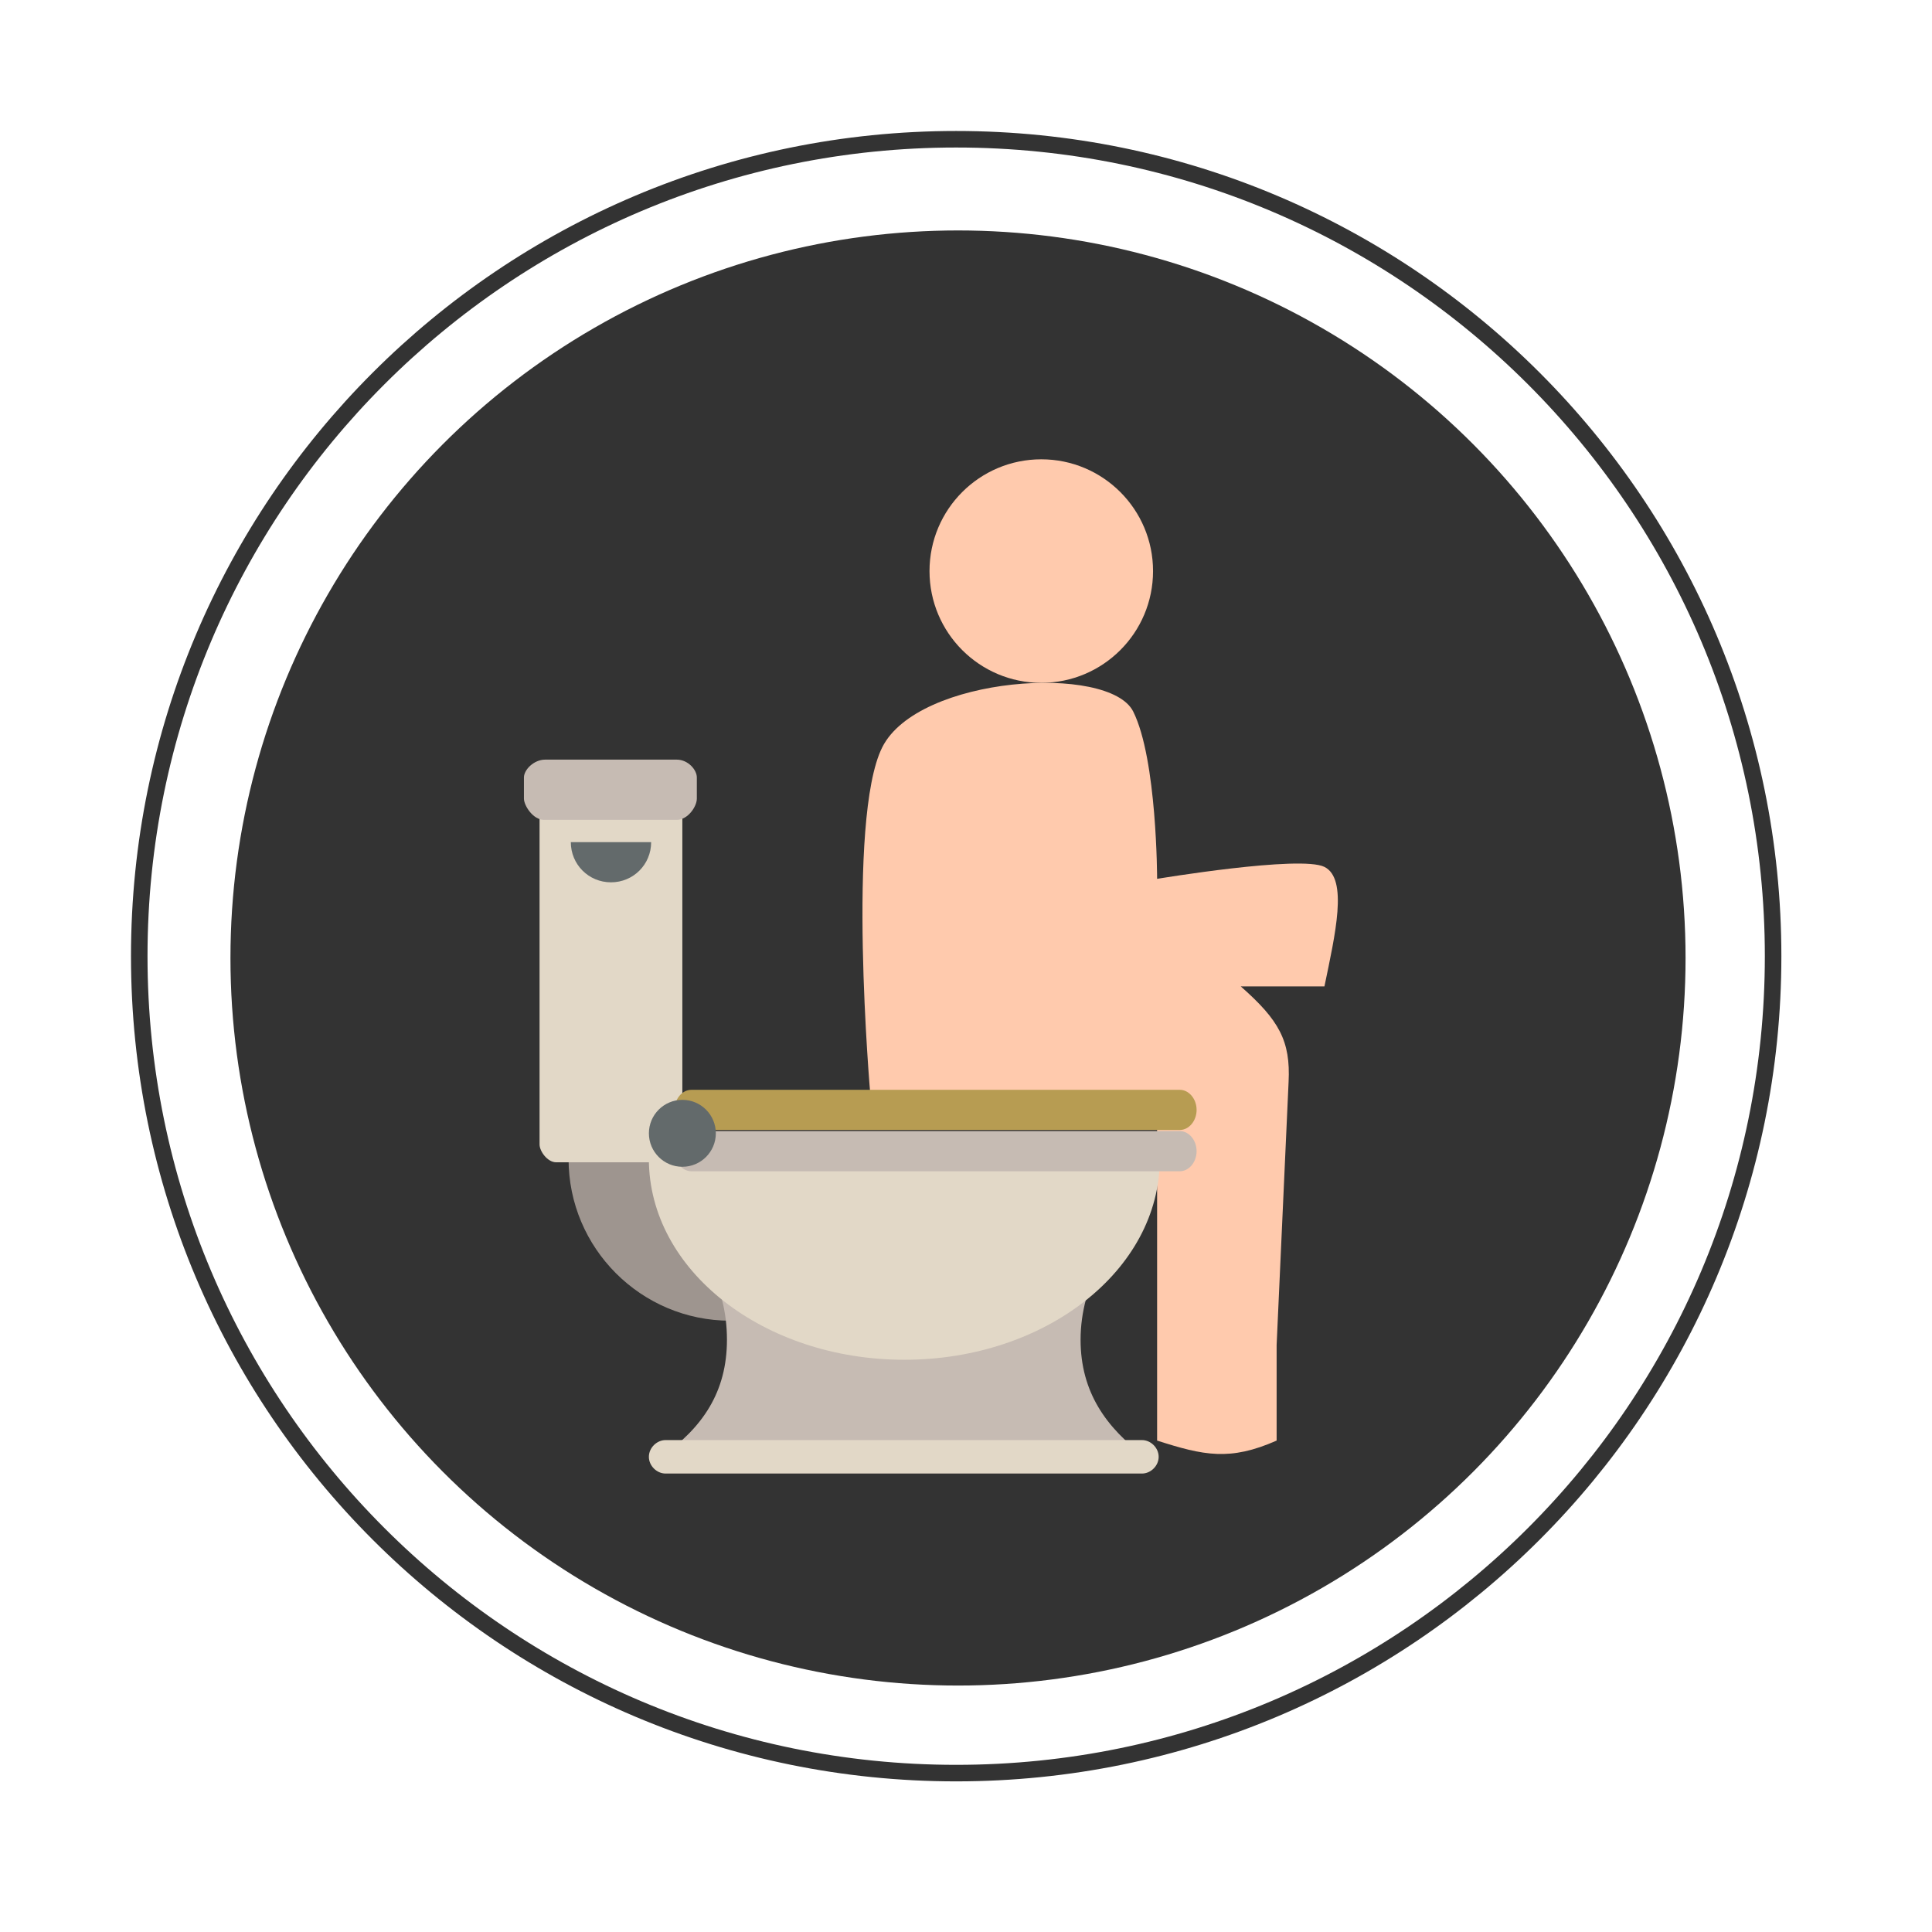 <?xml version="1.0" encoding="UTF-8"?>
<svg xmlns="http://www.w3.org/2000/svg" width="160" height="160" viewBox="0 0 160 160" fill="none">
  <path d="M146.841 79.186C146.841 116.551 116.551 146.841 79.186 146.841C41.822 146.841 11.532 116.551 11.532 79.186C11.532 41.822 41.822 11.532 79.186 11.532C116.551 11.532 146.841 41.822 146.841 79.186Z" stroke="#333333" stroke-width="1.369"></path>
  <circle cx="79.338" cy="79.337" r="60.253" fill="#333333"></circle>
  <path d="M73.061 61.895C70.092 67.833 72.072 90.599 72.072 90.599C80.75 91.442 84.875 91.524 95.827 93.568V119.303C99.693 120.542 101.858 121.009 105.725 119.303V111.385L106.715 89.609C106.888 86.203 105.926 84.481 102.756 81.691H109.684C110.569 77.413 111.664 72.782 109.684 71.793C107.705 70.803 95.827 72.782 95.827 72.782C95.827 72.782 95.827 62.885 93.847 58.925C91.868 54.965 76.031 55.956 73.061 61.895Z" fill="#FFCAAD"></path>
  <circle cx="86.234" cy="47.294" r="9.256" fill="#FFCAAD"></circle>
  <path d="M47.086 95.981C47.086 103.372 53.091 109.376 60.481 109.376V95.981H47.086Z" fill="#9E958F"></path>
  <path d="M46.07 65.957H55.123C55.862 65.957 56.509 66.604 56.509 67.158V94.78C56.509 95.335 55.862 96.258 55.123 96.258H46.07C45.331 96.258 44.684 95.335 44.684 94.78V67.158C44.684 66.696 45.331 65.957 46.07 65.957Z" fill="#E2D8C7"></path>
  <path d="M45.145 62.909H56.046C56.97 62.909 57.709 63.74 57.709 64.387V66.142C57.709 66.789 56.97 67.897 56.046 67.897H45.053C44.129 67.897 43.39 66.696 43.39 66.142V64.387C43.39 63.74 44.221 62.909 45.145 62.909ZM60.203 110.947C60.203 108.638 59.649 106.513 58.54 104.573H91.151C90.135 106.421 89.489 108.638 89.489 110.947C89.489 115.289 91.613 118.246 94.847 120.648H54.753C58.171 118.246 60.203 115.289 60.203 110.947Z" fill="#C6BBB3"></path>
  <path d="M53.737 120.647C53.737 121.386 54.384 122.033 55.123 122.033H94.57C95.309 122.033 95.956 121.386 95.956 120.647C95.956 119.908 95.309 119.261 94.57 119.261H55.123C54.384 119.261 53.737 119.908 53.737 120.647ZM74.893 112.61C63.253 112.61 53.737 105.219 53.737 95.981H96.048C96.048 105.219 86.533 112.61 74.893 112.61Z" fill="#E2D8C7"></path>
  <path d="M55.862 95.335C55.862 96.259 56.509 96.998 57.248 96.998H97.711C98.45 96.998 99.097 96.259 99.097 95.335C99.097 94.411 98.45 93.672 97.711 93.672H57.248C56.509 93.672 55.862 94.411 55.862 95.335Z" fill="#C6BBB3"></path>
  <path d="M55.862 91.917C55.862 92.841 56.509 93.58 57.248 93.58H97.711C98.45 93.58 99.097 92.841 99.097 91.917C99.097 90.993 98.45 90.254 97.711 90.254H57.248C56.509 90.254 55.862 90.993 55.862 91.917Z" fill="#B79C52"></path>
  <path d="M56.511 96.628C54.98 96.628 53.739 95.387 53.739 93.856C53.739 92.326 54.98 91.085 56.511 91.085C58.041 91.085 59.282 92.326 59.282 93.856C59.282 95.387 58.041 96.628 56.511 96.628Z" fill="#636A6B"></path>
  <path d="M47.273 69.745C47.273 71.592 48.751 73.07 50.599 73.07C52.447 73.07 53.925 71.592 53.925 69.745H47.273Z" fill="#636A6B"></path>
  <path d="M99.01 54.236L101.786 53.31V50.996H103.637V48.682H105.489V47.294" stroke="#333333" stroke-width="0.926"></path>
  <path d="M99.933 63.491L102.71 62.566V60.252H104.561V57.938H106.412V56.549" stroke="#333333" stroke-width="0.926"></path>
  <path d="M106.412 66.268L109.189 65.342V63.029H111.04V60.715H112.892V59.326" stroke="#333333" stroke-width="0.926"></path>
</svg>
